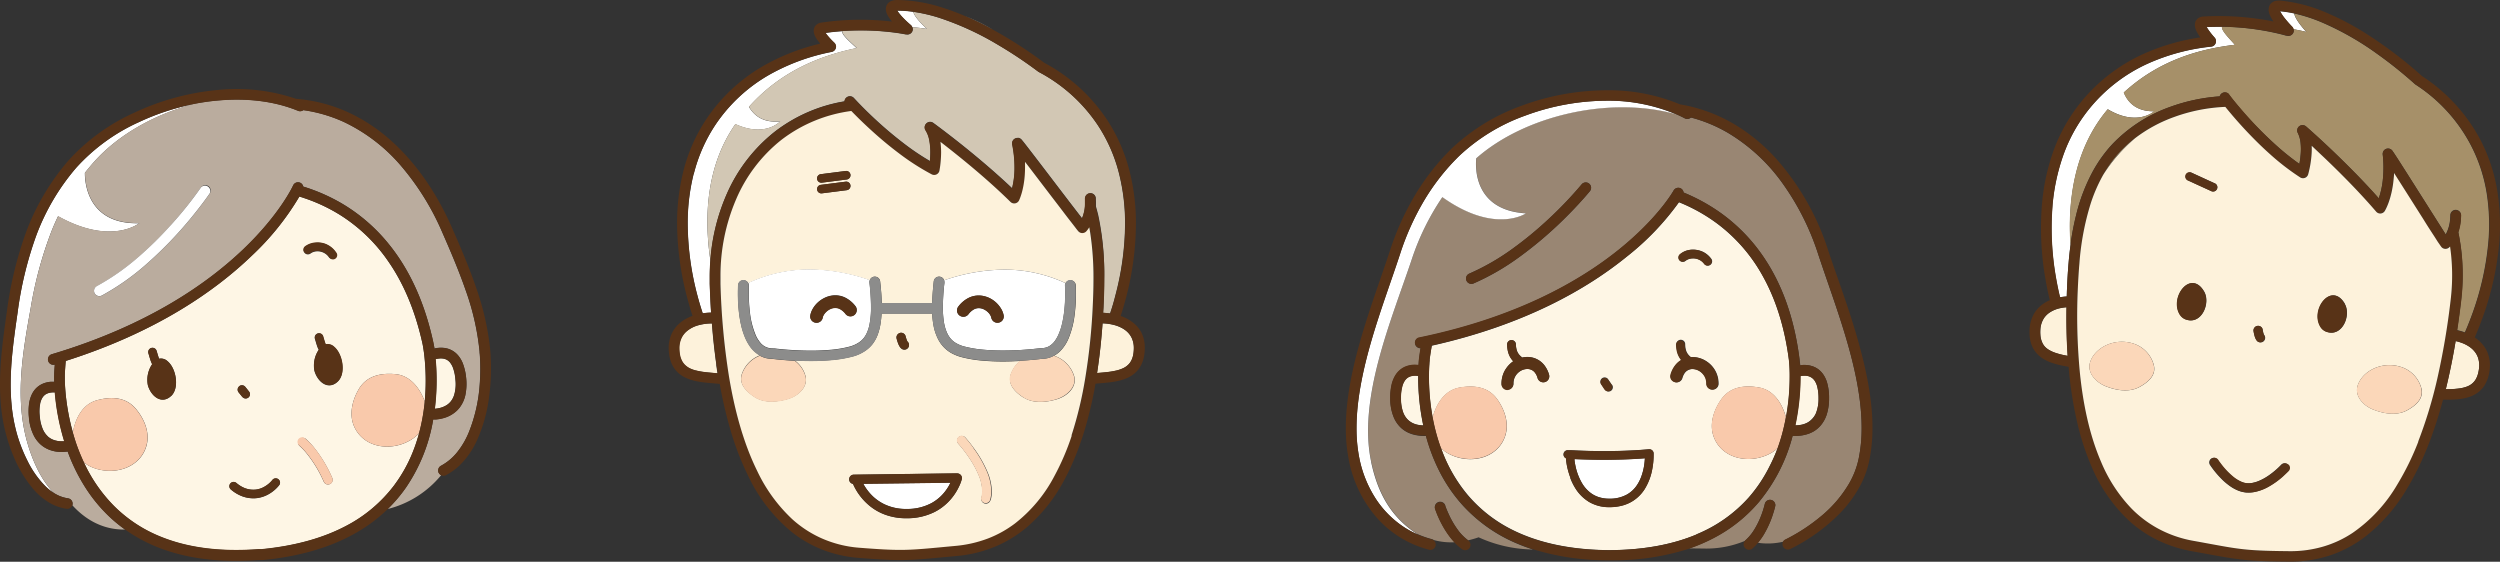 <svg xmlns="http://www.w3.org/2000/svg" viewBox="0 0 720 161.77"><rect x="0" y="0" width="720" height="161.77" fill="#333333" stroke="none"/><defs><style>.cls-1{fill:#fff}.cls-3{fill:#583317}.cls-4{fill:#fef6e5}.cls-5{fill:#f9c9ab}.cls-7{fill:#d2c7b4}.cls-8{fill:#fdf2db}.cls-9{fill:#fbd7b9}.cls-11{fill:#a69069}</style></defs><g id="レイヤー_2" data-name="レイヤー 2"><g id="レイヤー_1-2" data-name="レイヤー 1"><g id="_78684c02_06_008" data-name="78684c02_06_008"><path class="cls-1" d="M8.81 88.87A112.09 112.09 0 0115 66.16c.54-1.31 1.11-2.6 1.72-3.87 15.35 8.55 23.38 2 23.38 2-15.05.43-15.68-12-15.66-14.49q1.38-1.76 2.87-3.42c7-7.72 17.41-13.5 28.55-16.41a68.78 68.78 0 00-15.81 5.19A54.55 54.55 0 0022 48.25a64.37 64.37 0 00-11.54 19.51A105.36 105.36 0 005.07 90c-1.26 8.71-2.52 17.57-1.76 26.13a46.11 46.11 0 001.57 8.77 43.79 43.79 0 003 7.7 27.92 27.92 0 004.89 7.08 15 15 0 002.78 2.32c-4.41-4.37-7.09-11.63-8.32-17-2.72-12-.55-24.3 1.58-36.13"/><path d="M126.37 136.22a1.55 1.55 0 01.64-2.08 15.27 15.27 0 004.68-3.92 23.2 23.2 0 003.33-5.69 45.24 45.24 0 003.13-13.94 57.63 57.63 0 000-8.7l-.06-.75a73.58 73.58 0 00-3.95-17.44c-2-5.73-4.39-11.36-6.81-16.87a74.79 74.79 0 00-11.31-18.44A49.76 49.76 0 0099.23 35.2a42 42 0 00-11.87-3.5 1.51 1.51 0 01-1.51.2c-6.79-2.81-14.74-3.7-22.83-3a66.9 66.9 0 00-7.13 1c-11.14 2.92-21.56 8.7-28.55 16.42-1 1.11-1.95 2.25-2.86 3.42 0 2.53.6 14.92 15.65 14.49 0 0-8 6.58-23.38-2-.61 1.27-1.18 2.56-1.72 3.87a112.09 112.09 0 00-6.22 22.77C6.69 100.7 4.51 113 7.23 125c1.23 5.37 3.91 12.64 8.33 17a12.62 12.62 0 001.35.73 10.32 10.32 0 002.68.78 1.53 1.53 0 011.3 1.74 1.22 1.22 0 01-.06.26c3.26 3.58 8.25 7.12 15.19 7a41.77 41.77 0 01-4.52-3.71 44.85 44.85 0 01-7.28-9 52.54 52.54 0 01-4.72-9.76 4.87 4.87 0 01-.55.06 11.07 11.07 0 01-2.43 0 9.23 9.23 0 01-2.82-.79 8.17 8.17 0 01-1.86-1.18 8.8 8.8 0 01-2.05-2.61 14.1 14.1 0 01-1.46-5.43 16 16 0 01.08-3.9 8.78 8.78 0 01.94-2.93 6.19 6.19 0 012.82-2.67 7.46 7.46 0 012.45-.63h1v-2.06c0-1 .1-2 .18-2.89a1.54 1.54 0 01-.83-3c27.39-8.17 44.71-20.25 55.22-30.31s14.18-18.16 14.24-18.3a1.54 1.54 0 012.92.33 52.43 52.43 0 0111 4.8 50 50 0 0113.54 11.67c5.56 6.82 10.19 16 12.87 28.3s.14.69.31 1.85a10.94 10.94 0 011.21-.19 7.58 7.58 0 012.11.1 6.18 6.18 0 012.2.9 6.27 6.27 0 011.32 1.17 8.18 8.18 0 011.36 2.3 15.16 15.16 0 011 4.42 14.88 14.88 0 01-.28 4.84 9.21 9.21 0 01-1.63 3.48 8 8 0 01-1.59 1.55 9.19 9.19 0 01-2.34 1.25 11.46 11.46 0 01-2.88.61h-.79a49 49 0 01-7.76 19.51 42.75 42.75 0 01-5.35 6.31 29 29 0 0015.4-9.75 1.47 1.47 0 01-.63-.63M49.13 64.9A109.22 109.22 0 0057.86 54a1.54 1.54 0 112.55 1.73s-1.91 2.83-5.2 6.83a114.22 114.22 0 01-13.56 14 70 70 0 01-12.3 8.57 1.54 1.54 0 11-1.45-2.72 66.55 66.55 0 0011.71-8.16 104.58 104.58 0 009.52-9.32" fill="#baac9e"/><path class="cls-3" d="M4.15 132a34.46 34.46 0 005.78 9.24 19 19 0 004.14 3.45 13.54 13.54 0 005.08 1.84 1.53 1.53 0 001.68-1 1.1 1.1 0 00.06-.26 1.53 1.53 0 00-1.3-1.74 10 10 0 01-2.68-.79 11 11 0 01-1.35-.72 15.12 15.12 0 01-2.82-2.26 27.92 27.92 0 01-4.89-7.08 44.68 44.68 0 01-3-7.7 47.72 47.72 0 01-1.56-8.77c-.76-8.56.5-17.42 1.77-26.13a104.74 104.74 0 015.38-22.25A64.54 64.54 0 0122 48.25a54.7 54.7 0 0118.08-13.12 68.78 68.78 0 0115.81-5.19 64.48 64.48 0 017.13-1c8.09-.71 16 .19 22.83 3a1.54 1.54 0 001.51-.2 42 42 0 0111.87 3.5 49.76 49.76 0 0116.83 13.19 74.79 74.79 0 0111.31 18.44c2.42 5.51 4.85 11.14 6.81 16.87a73.58 73.58 0 013.95 17.44c0 .25 0 .5.06.75a58.88 58.88 0 010 8.7 45.54 45.54 0 01-3.19 13.9 23.2 23.2 0 01-3.33 5.69 15.27 15.27 0 01-4.68 3.92 1.55 1.55 0 00-.64 2.08 1.55 1.55 0 002.08.64 17.64 17.64 0 004-2.89 23.88 23.88 0 004.91-7.08A44.25 44.25 0 00140.9 114a61.81 61.81 0 00.36-12.29l-.06-.78a77.31 77.31 0 00-4.11-18.18c-2-5.88-4.48-11.58-6.89-17.11-3.94-9-9.58-17.83-17.06-24.67a50 50 0 00-12.61-8.51 44.65 44.65 0 00-15.27-4 53.07 53.07 0 00-22.51-2.55 72 72 0 00-24 6.51 57.63 57.63 0 00-19.04 13.81A67.72 67.72 0 007.58 66.67 107.31 107.31 0 002 89.57C.77 98.28-.55 107.37.24 116.41a49.53 49.53 0 001.68 9.34A47.28 47.28 0 004.15 132"/><path class="cls-4" d="M125.45 103.64a66.71 66.71 0 01-.25 14.09h.06a8.71 8.71 0 001.76-.33 6.38 6.38 0 001.77-.84 5.16 5.16 0 001-.93 5.64 5.64 0 001-1.91 11 11 0 00.35-4.38 12.87 12.87 0 00-.6-3.12 5.84 5.84 0 00-.92-1.78 3.35 3.35 0 00-.68-.64 2.81 2.81 0 00-1-.45 4.35 4.35 0 00-1.45-.1 6.84 6.84 0 00-1.13.2 1.36 1.36 0 010 .2M16.53 127a8.24 8.24 0 002 .09 67.41 67.41 0 01-2.69-13.81 2.11 2.11 0 000-.25 5.3 5.3 0 00-.89 0 4 4 0 00-1.21.27 2.94 2.94 0 00-1 .62 3.27 3.27 0 00-.56.72 5.1 5.1 0 00-.58 1.58 11.81 11.81 0 00-.13 3.6 12 12 0 00.87 3.76 6.14 6.14 0 001.45 2.1 5.14 5.14 0 001.14.78 5.7 5.7 0 001.67.53M113.69 139.55a41.65 41.65 0 005.24-9.44 47.55 47.55 0 001.8-5.45 8.9 8.9 0 01-1.74 1.6c-5.72 4-14.27 3-17.06-3.58-1.43-3.41-.48-7.39 1.4-10.6 2.29-3.92 6.44-4.7 10.52-4.33s6.76 3.64 8.25 7.29c.09.21.16.42.24.64a64.94 64.94 0 000-11.77 45.8 45.8 0 00-.63-4.76c-2.19-10-5.68-17.79-9.85-23.82a47.52 47.52 0 00-14-13.47 48.94 48.94 0 00-10-4.72l-1.65-.54a77 77 0 01-13.65 17c-10.4 10-27.33 22-53.63 30.35-.12 1.3-.21 2.63-.27 4v.05a1.56 1.56 0 000 .25v1c0 .87.07 2.14.2 3.7a64.38 64.38 0 002.14 11.6c0-.22.07-.45.12-.66.84-3.86 2.88-7.55 6.86-8.63s8.18-1 11.11 2.44c2.41 2.84 4 6.59 3.22 10.2-1.6 7-9.86 9.4-16.19 6.49a8.91 8.91 0 01-2-1.28 44.17 44.17 0 008.63 12.56A40.16 40.16 0 0046 154.51c7.27 3 16.54 4.59 28.4 3.7h.94c10-1 17.94-3.36 24.17-6.63a41 41 0 0014.14-11.95m-22-39.13a7.73 7.73 0 01-.39-1c-.21-.64-.38-1.27-.56-1.85a1.23 1.23 0 112.34-.75c.16.5.29 1 .43 1.4a7.67 7.67 0 00.3.89 2.77 2.77 0 012.46.75c2.43 2 3.47 7.64 1 10-2.75 2.56-5.76.06-6.67-3.06a8.05 8.05 0 011.24-6.12l-.13-.26m2.41-30a6.39 6.39 0 012.68 2.27 1.23 1.23 0 01-2 1.38 3.87 3.87 0 00-1.65-1.4 4 4 0 00-2-.34 3.29 3.29 0 00-1.7.62 1.23 1.23 0 01-1.47-2 5.72 5.72 0 013-1.09 6.5 6.5 0 013.23.54m-25.26 40.74a1.24 1.24 0 011.73.19c.36.45.73.9 1.08 1.36a1.21 1.21 0 01-.19 1.72 1.23 1.23 0 01-1.73-.18L68.72 113a1.23 1.23 0 01.19-1.73M42.6 111a8 8 0 011.24-6.12 3.15 3.15 0 01-.13-.26 7.73 7.73 0 01-.39-1c-.21-.64-.38-1.28-.56-1.85a1.23 1.23 0 012.34-.76c.16.5.29 1 .43 1.41a8.37 8.37 0 00.3.89 2.76 2.76 0 012.46.74c2.43 2 3.47 7.65 1 10-2.75 2.56-5.76.06-6.67-3m31.18 32.44a9.22 9.22 0 01-4.17-.6 10.93 10.93 0 01-3.14-1.91 1.23 1.23 0 111.61-1.86 8.63 8.63 0 002.42 1.48 6.83 6.83 0 003.08.43 6.46 6.46 0 002.67-.9 7.93 7.93 0 002.22-1.91 1.23 1.23 0 011.94 1.51 10.33 10.33 0 01-2.92 2.53 9.26 9.26 0 01-3.7 1.23m12.38-16.91a1.34 1.34 0 011.88-.17 20.76 20.76 0 012.61 2.8 38.32 38.32 0 015 8.44 1.34 1.34 0 01-.68 1.76 1.33 1.33 0 01-1.76-.68 35.9 35.9 0 00-4.63-7.77 18.45 18.45 0 00-2.31-2.5 1.34 1.34 0 01-.16-1.88"/><path class="cls-3" d="M87.69 72.64a1.22 1.22 0 001.72.25 3.38 3.38 0 011.7-.61 4 4 0 012 .34A4 4 0 0194.77 74a1.23 1.23 0 102-1.37 6.39 6.39 0 00-5.91-2.81 5.72 5.72 0 00-3 1.09 1.23 1.23 0 00-.25 1.72"/><path class="cls-5" d="M26.09 134.39c6.33 2.91 14.58.49 16.18-6.49.82-3.61-.81-7.36-3.22-10.2-2.93-3.45-7.16-3.5-11.11-2.44s-6 4.77-6.86 8.62c0 .22-.09.45-.12.67.34 1.2.72 2.44 1.16 3.7.56 1.6 1.22 3.23 2 4.86a8.76 8.76 0 002 1.28M113.85 107.75c-4.07-.37-8.24.42-10.52 4.33-1.88 3.21-2.83 7.19-1.4 10.6 2.79 6.6 11.34 7.55 17.06 3.58a8.62 8.62 0 001.74-1.6 55.24 55.24 0 001.41-7.24c.07-.58.14-1.17.19-1.74-.07-.22-.14-.43-.23-.64-1.49-3.65-4.15-6.93-8.25-7.29"/><path class="cls-3" d="M69.8 114.3a1.23 1.23 0 101.92-1.54l-1.08-1.35a1.23 1.23 0 10-1.92 1.59c.36.45.72.91 1.08 1.35"/><path class="cls-3" d="M117 140.29a49.12 49.12 0 007.77-19.46h.79a11.46 11.46 0 002.88-.61 8.89 8.89 0 002.34-1.25 8 8 0 001.59-1.55 9.23 9.23 0 001.63-3.47 17.2 17.2 0 00-.69-9.27 8.18 8.18 0 00-1.36-2.3 6.27 6.27 0 00-1.32-1.17 6.13 6.13 0 00-2.19-.9 7.62 7.62 0 00-2.11-.1 10.76 10.76 0 00-1.22.19c-.16-1.16-.3-1.82-.31-1.85-2.68-12.28-7.31-21.48-12.87-28.3A50 50 0 0098.3 58.53a52.8 52.8 0 00-11-4.8 1.49 1.49 0 00-.88-1.1 1.54 1.54 0 00-2 .77c-.06.14-3.76 8.2-14.27 18.27S42.33 93.81 14.94 102a1.54 1.54 0 00.83 3c-.08 1-.13 1.91-.18 2.89s0 .77 0 2.06h-1a7.46 7.46 0 00-2.45.63 6.31 6.31 0 00-1.76 1.23 6.88 6.88 0 00-1.06 1.44 9 9 0 00-.95 2.93 16.55 16.55 0 00-.07 3.9 14.1 14.1 0 001.46 5.43 8.67 8.67 0 002.06 2.61 8.53 8.53 0 001.85 1.19 9.43 9.43 0 002.81.78 11.17 11.17 0 002.44 0 4.63 4.63 0 00.55-.06 53.18 53.18 0 004.72 9.76 44.52 44.52 0 007.28 9 41.63 41.63 0 004.53 3.7 45.38 45.38 0 0012.6 6.26c7.07 2.27 15.6 3.3 25.86 2.54H75.79c12.22-1.2 21.58-4.47 28.68-9a44.58 44.58 0 007.11-5.59 42.92 42.92 0 005.36-6.31M99.55 151.5c-6.23 3.27-14.13 5.66-24.17 6.63h-.95c-11.86.89-21.13-.68-28.4-3.7a40.16 40.16 0 01-13.29-8.84 44.17 44.17 0 01-8.63-12.56 67.44 67.44 0 01-2-4.86c-.44-1.26-.82-2.5-1.16-3.71A65 65 0 0118.87 113c-.14-1.56-.18-2.83-.2-3.7V108v-.06c.06-1.37.15-2.7.27-4 26.3-8.35 43.23-20.3 53.63-30.35a77.12 77.12 0 0013.66-17l1.64.54a48.94 48.94 0 0110 4.72 47.39 47.39 0 0114 13.47c4.18 6 7.67 13.8 9.86 23.82a47.24 47.24 0 01.64 4.76 66 66 0 01-.06 11.76c0 .58-.12 1.17-.19 1.76a55.43 55.43 0 01-1.41 7.23 46.91 46.91 0 01-1.8 5.45 42 42 0 01-5.23 9.44 41.33 41.33 0 01-14.13 11.96m-85.82-25.84a5.8 5.8 0 01-1.46-2.1 12 12 0 01-.88-3.76 12.52 12.52 0 01.14-3.61 5.13 5.13 0 01.58-1.57 3.2 3.2 0 01.56-.71 2.82 2.82 0 011-.63 4.28 4.28 0 011.21-.27 5.3 5.3 0 01.89 0 2 2 0 010 .26 67.58 67.58 0 002.69 13.8 8.24 8.24 0 01-2-.09 6 6 0 01-1.67-.53 5.19 5.19 0 01-1.13-.78M128 103.34a2.81 2.81 0 011 .45 3.35 3.35 0 01.68.64 5.68 5.68 0 01.92 1.79 12.69 12.69 0 01.6 3.1 11.19 11.19 0 01-.35 4.39 5.64 5.64 0 01-1 1.91 5.16 5.16 0 01-1 .93 6.38 6.38 0 01-1.77.84 8.71 8.71 0 01-1.76.33h-.06a66.63 66.63 0 00.25-14.08v-.21a6.91 6.91 0 011.12-.2 4.14 4.14 0 011.46.1"/><path class="cls-3" d="M80.4 139.69a1.23 1.23 0 00-1.94-1.51 7.93 7.93 0 01-2.22 1.91 6.46 6.46 0 01-2.67.9 6.81 6.81 0 01-3.07-.43 8.54 8.54 0 01-2.42-1.48 1.23 1.23 0 10-1.61 1.86 10.93 10.93 0 003.14 1.91 9.22 9.22 0 004.17.6 9 9 0 003.7-1.23 10.33 10.33 0 002.92-2.53"/><path class="cls-1" d="M27.26 84.46a1.54 1.54 0 002.09.63 69.49 69.49 0 0012.3-8.57 114.21 114.21 0 0013.56-14c3.28-4 5.18-6.8 5.2-6.84A1.54 1.54 0 0057.86 54a108.53 108.53 0 01-8.73 10.89 103.32 103.32 0 01-9.52 9.33 66.92 66.92 0 01-11.71 8.16 1.55 1.55 0 00-.64 2.08"/><path class="cls-3" d="M90.61 106.8c.92 3.12 3.92 5.62 6.67 3.06 2.48-2.31 1.45-7.93-1-10a2.78 2.78 0 00-2.45-.75c-.11-.25-.21-.55-.32-.88s-.26-.92-.42-1.42a1.23 1.23 0 00-2.34.76c.18.57.35 1.21.56 1.85a7.73 7.73 0 00.39 1l.13.26a8.05 8.05 0 00-1.24 6.12M49.27 114.06c2.49-2.31 1.45-7.92-1-10a2.75 2.75 0 00-2.45-.74c-.11-.25-.21-.56-.32-.89s-.26-.91-.42-1.41a1.23 1.23 0 00-2.34.76c.18.57.35 1.21.56 1.85a7.73 7.73 0 00.39 1c0 .09.09.17.13.26A8 8 0 0042.6 111c.92 3.11 3.92 5.61 6.67 3"/><path class="cls-5" d="M88.63 130.92a35.14 35.14 0 014.62 7.77 1.34 1.34 0 102.45-1.08 38.22 38.22 0 00-5-8.44 19.5 19.5 0 00-2.7-2.79 1.33 1.33 0 10-1.72 2 17.69 17.69 0 012.31 2.5"/><path d="M514.18 155.42a52.81 52.81 0 0010.47-6.87 35.48 35.48 0 007.86-9.22 24.36 24.36 0 002.79-7.22 43.62 43.62 0 00.85-8.87c0-8.16-1.89-17-4.41-25.58s-5.67-17-8.14-24.54a73.65 73.65 0 00-9.91-19.85 52.11 52.11 0 00-16.06-15A42.4 42.4 0 00487 33.86a1.53 1.53 0 01-1.76.24c-.85-.44-1.71-.86-2.6-1.24-18.92-5.35-43.41.34-57.45 12.7-.25 2.42-.79 15 14.33 15.85 0 0-9 6.12-24.09-4.67a72.51 72.51 0 00-8.84 18c-5.79 17.25-15.56 40-11.65 58.28 2 9.2 5.83 16 13.43 20.86a27.82 27.82 0 004 1.38 1.66 1.66 0 01.55.27 19 19 0 006 .64c-.47-.5-.9-1-1.31-1.53a27.58 27.58 0 01-2.4-3.76 30.19 30.19 0 01-1.9-4.34 1.54 1.54 0 012.93-1v.12l.18.47c.16.42.4 1 .72 1.71a25.77 25.77 0 002.86 4.96 14 14 0 002.84 2.81 27.48 27.48 0 003-.87 38.61 38.61 0 0015.62 3.51q-2.27-.72-4.32-1.59a44.37 44.37 0 01-16.14-11.4 45 45 0 01-6.47-9.56 53.56 53.56 0 01-3.85-10.13h-.55a11.5 11.5 0 01-2.42-.25 9.15 9.15 0 01-2.74-1 8.2 8.2 0 01-1.74-1.34 8.77 8.77 0 01-1.82-2.78 14.15 14.15 0 01-1-5.53 16.52 16.52 0 01.41-3.89 9 9 0 011.2-2.83 6.44 6.44 0 011.19-1.34 5.94 5.94 0 011.86-1.07 7.27 7.27 0 012.49-.42c.34 0 .67 0 1 .06.08-1.28.16-2 .17-2 .12-1 .27-1.93.42-2.87a1.54 1.54 0 01-.56-3c28-5.75 46.3-16.27 57.65-25.38S481.92 55 482 54.86a1.53 1.53 0 012.08-.59 1.49 1.49 0 01.78 1.17 53.3 53.3 0 0110.5 5.74A50 50 0 01507.89 74c5 7.29 8.76 16.85 10.36 29.32s.08.7.15 1.87a9.32 9.32 0 011.22-.09 7.46 7.46 0 012.09.29 6.21 6.21 0 012.12 1.09 6.46 6.46 0 011.21 1.28 8.11 8.11 0 011.15 2.4 15.4 15.4 0 01.58 4.49 15.16 15.16 0 01-.7 4.81 9.26 9.26 0 01-1.92 3.31 8.26 8.26 0 01-1.72 1.41 8.85 8.85 0 01-2.45 1 11.06 11.06 0 01-2.92.37h-.79a49 49 0 01-9.45 18.71A43.13 43.13 0 01493.38 155a50.39 50.39 0 01-6.85 2.93l4.15.05a28.9 28.9 0 0011.82-2.19 1.29 1.29 0 01.2-.21 13.64 13.64 0 002.49-3 23.43 23.43 0 001.76-3.45 27.43 27.43 0 001.33-4.09 1.54 1.54 0 013 .66 26.9 26.9 0 01-.8 2.75 28.73 28.73 0 01-2.65 5.71 20.1 20.1 0 01-1.57 2.16 19.5 19.5 0 007.26-.3 1.48 1.48 0 01.65-.61m-68.34-92.17a111.46 111.46 0 009.65-10.09 1.54 1.54 0 112.39 1.94s-2.16 2.66-5.78 6.35a113.75 113.75 0 01-14.72 12.73 69.78 69.78 0 01-13 7.47 1.54 1.54 0 01-1.21-2.84 66.38 66.38 0 0012.37-7.1 105 105 0 0010.3-8.46" fill="#998673"/><path class="cls-1" d="M394.91 133.06c-3.91-18.29 5.87-41 11.65-58.28a72.51 72.51 0 018.84-18c15.14 10.79 24.09 4.67 24.09 4.67-15.12-.89-14.58-13.43-14.33-15.85 14-12.36 38.52-18 57.45-12.7a50.14 50.14 0 00-19.92-3.9 68 68 0 00-23.37 4.26 54.6 54.6 0 00-19.09 11.65A63.41 63.41 0 00410 58a76.16 76.16 0 00-6.8 15.13c-2.46 7.5-5.6 15.92-8.12 24.54s-4.42 17.42-4.42 25.58a43.62 43.62 0 00.85 8.87 33.5 33.5 0 004.44 11.1 28 28 0 008.45 8.62 26.61 26.61 0 003.92 2.09c-7.6-4.86-11.46-11.66-13.43-20.86"/><path class="cls-3" d="M526.53 72.16a73.46 73.46 0 00-15.25-26.74 52.21 52.21 0 00-12.1-9.82A45.47 45.47 0 00484 30.08h-.11A53.17 53.17 0 00462.68 26a71.09 71.09 0 00-24.43 4.44 57.65 57.65 0 00-20.18 12.34 66.64 66.64 0 00-10.7 13.68 79 79 0 00-7.07 15.74c-2.43 7.41-5.59 15.88-8.16 24.64s-4.54 17.81-4.54 26.44a46.56 46.56 0 00.92 9.49 35.57 35.57 0 007.46 15.7 30.05 30.05 0 0015.59 9.85 1.54 1.54 0 001.32-2.71 1.61 1.61 0 00-.54-.27 29.09 29.09 0 01-4-1.38 26.61 26.61 0 01-3.92-2.09 28.26 28.26 0 01-8.46-8.62 33.78 33.78 0 01-4.43-11.1 43.62 43.62 0 01-.85-8.87c0-8.16 1.89-17 4.41-25.58s5.67-17 8.14-24.54A76.39 76.39 0 01410 58a63.14 63.14 0 0110.21-13.05A54.5 54.5 0 01439.3 33.3a68 68 0 0123.38-4.3 50.12 50.12 0 0119.93 3.82c.89.38 1.75.79 2.6 1.24a1.53 1.53 0 001.76-.24 42.75 42.75 0 0110.66 4.4 52.4 52.4 0 0116.07 15 74.2 74.2 0 019.9 19.85c2.47 7.49 5.61 15.93 8.14 24.54s4.42 17.42 4.41 25.58a43.62 43.62 0 01-.85 8.87 24.64 24.64 0 01-2.79 7.22 35.64 35.64 0 01-7.86 9.22 52.81 52.81 0 01-10.47 6.87 1.6 1.6 0 00-.65.61 1.58 1.58 0 000 1.45 1.56 1.56 0 002.07.69 52.81 52.81 0 0014.32-10.32 35.68 35.68 0 005.3-7 27.22 27.22 0 003.13-8.13 46.56 46.56 0 00.92-9.49c0-8.63-2-17.68-4.54-26.44s-5.73-17.17-8.2-24.58"/><path class="cls-4" d="M518.49 108.49a67.56 67.56 0 01-1.48 14 9.07 9.07 0 001.8-.18 6.34 6.34 0 001.83-.68 5.33 5.33 0 001.08-.84A5.69 5.69 0 00523 119a11.32 11.32 0 00.74-4.34 13.32 13.32 0 00-.34-3.15 5.66 5.66 0 00-.76-1.86 3.63 3.63 0 00-.62-.7 3.15 3.15 0 00-.92-.53 4.22 4.22 0 00-1.44-.23 7 7 0 00-1.13.11zM406.34 121.56a6 6 0 001.61.68 8.11 8.11 0 001.94.26 67 67 0 01-1.47-14v-.26a6.54 6.54 0 00-.89-.07 4.22 4.22 0 00-1.24.17 3.15 3.15 0 00-1.05.53 4 4 0 00-.62.66 5.53 5.53 0 00-.72 1.52 12.09 12.09 0 00-.44 3.59 11.89 11.89 0 00.54 3.82 6.06 6.06 0 001.26 2.21 5.21 5.21 0 001.08.88M488.51 153.9a40.92 40.92 0 0015.13-10.66 41.69 41.69 0 006-9A47.26 47.26 0 00512 129a8.68 8.68 0 01-1.88 1.44c-6.05 3.46-14.49 1.77-16.69-5-1.12-3.52.17-7.4 2.32-10.44 2.62-3.69 6.83-4.11 10.86-3.39s6.41 4.22 7.59 8c.06.21.12.43.17.64a64.52 64.52 0 001.08-11.71 44 44 0 00-.22-4.8c-1.31-10.17-4.11-18.21-7.74-24.59a47.52 47.52 0 00-12.81-14.64 49.32 49.32 0 00-9.53-5.57c-.54-.24-1.07-.46-1.6-.68A76.93 76.93 0 01468.42 74c-11.23 9.11-29.14 19.54-56.07 25.57a70.3 70.3 0 00-.62 4 .15.15 0 010 .06v.25c0 .11-.05.56-.08 1-.06.86-.12 2.14-.12 3.7a64.92 64.92 0 001.07 11.71c.05-.22.11-.44.18-.65 1.17-3.77 3.52-7.27 7.58-8s8.24-.3 10.86 3.39c2.15 3 3.45 6.92 2.31 10.44-2.19 6.82-10.63 8.51-16.68 5A8.38 8.38 0 01415 129a44 44 0 007.5 13.27 40.32 40.32 0 0012.46 10c7 3.63 16.08 6 28 6.16h1c10.09-.09 18.18-1.79 24.66-4.51m.79-79.11a4 4 0 00-1.75-.4 3.92 3.92 0 00-1.2.19 3.24 3.24 0 00-1 .53 1.23 1.23 0 01-1.73-.18 1.24 1.24 0 01.18-1.74 5.78 5.78 0 011.76-1 6.26 6.26 0 012-.31 6.73 6.73 0 012.82.63 6.43 6.43 0 012.37 2 1.23 1.23 0 11-2 1.47 3.74 3.74 0 00-1.46-1.21m-8.2 33.14a7.63 7.63 0 011.66-3.1 6.21 6.21 0 011.39-1.14 5.67 5.67 0 01-.52-.76 6.43 6.43 0 01-.77-2.12 9.7 9.7 0 01-.15-1.55 1.27 1.27 0 112.53-.06 6.2 6.2 0 00.23 1.63 3.59 3.59 0 00.59 1.19 4.4 4.4 0 00.71.73l.11.09h.48a7.34 7.34 0 014 1.2 7.54 7.54 0 013.5 6.38v.24a1.73 1.73 0 01-3.45-.1v-.14a4.19 4.19 0 00-.2-1.31 3.82 3.82 0 00-.56-1.08 4.21 4.21 0 00-1.84-1.45 3.64 3.64 0 00-1.42-.29 2.72 2.72 0 00-1.31.31 2.79 2.79 0 00-1.07 1 4.56 4.56 0 00-.56 1.27 1.72 1.72 0 01-3.32-.93m-16.93 2.91a1.23 1.23 0 01-2.05 1.37l-1-1.44a1.23 1.23 0 112-1.37l1 1.44m-31.8-.43a7.82 7.82 0 01.38-2.39 7.21 7.21 0 011-2 7.86 7.86 0 012-2 6.08 6.08 0 01-.85-1.13 6.43 6.43 0 01-.77-2.12 11 11 0 01-.16-1.55 1.27 1.27 0 012.54-.06 6.2 6.2 0 00.23 1.63 3.59 3.59 0 00.59 1.19 4.4 4.4 0 00.71.73 1.09 1.09 0 01.23.25 6.92 6.92 0 011.51-.17 6.18 6.18 0 012.91.7 6.26 6.26 0 012.37 2.19 8.07 8.07 0 011 2.21 1.72 1.72 0 01-3.32.93 4.26 4.26 0 00-.89-1.7 2.75 2.75 0 00-2-.88 4 4 0 00-2.12.65 4.22 4.22 0 00-1.55 1.79 4.11 4.11 0 00-.36 1.69.71.71 0 000 .14 1.73 1.73 0 01-3.45.1v-.24m19.85 27.25a22.6 22.6 0 01-1-3.41 18.86 18.86 0 01-.3-2.18V132a1.23 1.23 0 01.6-2.35h.78l2.18.1c1.85.08 4.47.16 7.49.16 3.86 0 8.4-.13 12.85-.54a1.25 1.25 0 011.34 1.16v.55a21.63 21.63 0 01-.4 4.06 16.4 16.4 0 01-2.22 5.77 11.08 11.08 0 01-3.34 3.34 10.78 10.78 0 01-2.77 1.25 14 14 0 01-4 .55 11.4 11.4 0 01-6.13-1.66 11.84 11.84 0 01-3.75-3.85 16.57 16.57 0 01-1.42-2.91"/><path class="cls-3" d="M492.49 76.26a1.23 1.23 0 00.25-1.72 6.41 6.41 0 00-2.38-2 6.51 6.51 0 00-2.81-.64 6.32 6.32 0 00-2 .32 5.6 5.6 0 00-1.76 1 1.23 1.23 0 001.55 1.91 3.09 3.09 0 011-.53 4 4 0 011.21-.19 4 4 0 011.75.4 3.81 3.81 0 011.46 1.19 1.25 1.25 0 001.73.26"/><path class="cls-5" d="M433.51 125.4c1.13-3.51-.17-7.4-2.31-10.44-2.63-3.69-6.84-4.11-10.87-3.39s-6.41 4.22-7.59 8c-.06.21-.12.43-.17.65.23 1.23.5 2.5.84 3.79a48.48 48.48 0 001.54 5 8.38 8.38 0 001.87 1.44c6.05 3.46 14.49 1.77 16.69-5M506.57 111.57c-4-.72-8.24-.3-10.86 3.39-2.15 3-3.44 6.93-2.31 10.44 2.2 6.82 10.64 8.51 16.68 5.06A8.48 8.48 0 00512 129a57.3 57.3 0 002-7.08c.12-.58.23-1.16.34-1.73-.05-.21-.11-.43-.17-.64-1.18-3.77-3.53-7.27-7.59-8"/><path class="cls-3" d="M461.5 109.06a1.23 1.23 0 00-.34 1.71c.32.48.64 1 .95 1.44a1.24 1.24 0 002.06-1.37l-1-1.44a1.23 1.23 0 00-1.71-.34"/><path class="cls-3" d="M506.82 144.26a48.93 48.93 0 009.45-18.71h.79a11.91 11.91 0 002.92-.36 9.16 9.16 0 002.45-1 8.32 8.32 0 001.72-1.42 9.26 9.26 0 001.92-3.31 15.16 15.16 0 00.7-4.81 15.4 15.4 0 00-.58-4.49 8.11 8.11 0 00-1.15-2.4 6.5 6.5 0 00-1.21-1.29 6 6 0 00-2.12-1.08 7.46 7.46 0 00-2.09-.29 7.86 7.86 0 00-1.22.09c-.07-1.17-.15-1.84-.15-1.87-1.59-12.47-5.4-22-10.34-29.32a50.2 50.2 0 00-12.53-12.81 53.52 53.52 0 00-10.49-5.74 1.59 1.59 0 00-.78-1.17 1.54 1.54 0 00-2.1.59c-.08.14-4.46 7.85-15.81 17s-29.66 19.58-57.66 25.33a1.54 1.54 0 00.56 3c-.15.94-.3 1.9-.42 2.87s-.09.77-.17 2c-.31 0-.64-.06-1-.06a7.24 7.24 0 00-2.49.42 5.89 5.89 0 00-1.86 1.08 6.41 6.41 0 00-1.19 1.33 9 9 0 00-1.2 2.83 16.58 16.58 0 00-.41 3.89 14.11 14.11 0 001 5.53 8.88 8.88 0 001.82 2.78 8 8 0 001.75 1.34 9 9 0 002.73 1 11.56 11.56 0 002.42.25h.56a52.73 52.73 0 003.85 10.13 44.83 44.83 0 006.46 9.56 44.37 44.37 0 0016.2 11.43q2.06.87 4.32 1.59a72.24 72.24 0 0021.22 3.2H464a71 71 0 0022.53-3.37 50.39 50.39 0 006.85-2.93 43.13 43.13 0 0013.44-10.76m-43 14.15h-1c-11.89-.14-21-2.52-28-6.16a40.32 40.32 0 01-12.46-10A44.23 44.23 0 01415 129a52 52 0 01-1.55-5c-.33-1.29-.6-2.56-.83-3.79a64.92 64.92 0 01-1.07-11.71c0-1.56.06-2.84.12-3.7 0-.43.06-.77.08-1s0-.19 0-.25a.15.15 0 000-.06c.18-1.36.39-2.68.62-4 26.93-6 44.83-16.46 56.08-25.57a77.08 77.08 0 0015.08-15.76c.53.22 1.06.44 1.6.68a49 49 0 019.53 5.57 47.52 47.52 0 0112.79 14.69c3.63 6.38 6.43 14.42 7.74 24.59a44 44 0 01.22 4.8 64.52 64.52 0 01-1.08 11.71c-.1.57-.22 1.15-.35 1.73a51.2 51.2 0 01-4.29 12.36 42.43 42.43 0 01-6 9 41 41 0 01-15.14 10.66c-6.48 2.72-14.57 4.42-24.66 4.51M403.5 114.7a12.66 12.66 0 01.44-3.58 5.2 5.2 0 01.72-1.53 3 3 0 011.68-1.2 4.46 4.46 0 011.23-.16 6.54 6.54 0 01.89.07v.25a67.66 67.66 0 001.47 14 8 8 0 01-1.94-.26 6 6 0 01-1.61-.68 4.86 4.86 0 01-1.07-.88 5.85 5.85 0 01-1.27-2.21 11.89 11.89 0 01-.54-3.82m117.6-6.24a2.94 2.94 0 01.92.53 3.63 3.63 0 01.62.7 5.87 5.87 0 01.77 1.86 13.87 13.87 0 01.33 3.15 11.22 11.22 0 01-.74 4.3 5.74 5.74 0 01-1.19 1.82 5.33 5.33 0 01-1.08.84 6.34 6.34 0 01-1.83.68 9.07 9.07 0 01-1.8.18 67.56 67.56 0 001.48-14v-.2a7 7 0 011.13-.11 4.22 4.22 0 011.44.23M420 152.8a25.77 25.77 0 01-2.86-4.84c-.32-.7-.56-1.29-.72-1.71-.09-.2-.14-.37-.18-.48v-.11a1.54 1.54 0 00-2.93 1 30.19 30.19 0 001.9 4.34 26.76 26.76 0 002.41 3.76c.4.52.83 1 1.3 1.53a14.92 14.92 0 002.19 1.91 1.54 1.54 0 001.81-2.49 13.73 13.73 0 01-2.92-2.91M510.49 148.46a26.1 26.1 0 00.8-2.75 1.54 1.54 0 00-3-.66 27 27 0 01-1.33 4.09 23.43 23.43 0 01-1.76 3.45 13.64 13.64 0 01-2.49 3 1 1 0 00-.2.21 1.51 1.51 0 00.05 2 1.54 1.54 0 002.17.16 15.6 15.6 0 001.55-1.6 20.1 20.1 0 001.57-2.16 28.73 28.73 0 002.65-5.71M422.35 80.83a1.55 1.55 0 002 .81 70.11 70.11 0 0013-7.47 113.75 113.75 0 0014.72-12.73c3.62-3.7 5.76-6.32 5.78-6.35a1.54 1.54 0 10-2.39-1.94 113.22 113.22 0 01-9.65 10.09 106 106 0 01-10.29 8.46 67.4 67.4 0 01-12.38 7.11 1.53 1.53 0 00-.81 2"/><path class="cls-3" d="M434.16 112.32a1.73 1.73 0 001.67-1.78.57.57 0 010-.13 4 4 0 01.36-1.69 4.22 4.22 0 011.55-1.79 3.92 3.92 0 012.12-.65 2.65 2.65 0 01.9.14 2.59 2.59 0 011.15.74 4.14 4.14 0 01.89 1.7 1.72 1.72 0 003.32-.93 8.07 8.07 0 00-1-2.21 6.26 6.26 0 00-2.37-2.19 6.18 6.18 0 00-2.91-.7 7 7 0 00-1.51.17 1.09 1.09 0 00-.23-.25 4.82 4.82 0 01-.71-.73 3.68 3.68 0 01-.59-1.19 6.2 6.2 0 01-.23-1.63 1.28 1.28 0 00-1.3-1.24 1.26 1.26 0 00-1.23 1.31 9.68 9.68 0 00.15 1.54 6.64 6.64 0 00.76 2.12 7.11 7.11 0 00.85 1.13 8 8 0 00-2 2 7.26 7.26 0 00-1 2 7.71 7.71 0 00-.38 2.38v.24a1.73 1.73 0 001.79 1.67M482.29 110.05a1.72 1.72 0 002.13-1.19 4.88 4.88 0 01.55-1.27 2.77 2.77 0 012.39-1.31 3.93 3.93 0 011.43.29 4.24 4.24 0 011.83 1.45 3.88 3.88 0 01.56 1.09 4.08 4.08 0 01.2 1.3v.13a1.73 1.73 0 003.45.11v-.24a7.54 7.54 0 00-3.5-6.38 7.34 7.34 0 00-4-1.2h-.48l-.11-.09a4.4 4.4 0 01-.71-.73 3.81 3.81 0 01-.6-1.19 6.64 6.64 0 01-.22-1.64 1.27 1.27 0 00-2.53.08 9.68 9.68 0 00.15 1.54 6.43 6.43 0 00.77 2.12 5.47 5.47 0 00.53.76 6 6 0 00-1.4 1.14 7.79 7.79 0 00-1.66 3.09 1.72 1.72 0 001.19 2.13"/><path class="cls-1" d="M453.45 132.2v.38c.05.41.15 1 .3 1.73a16.49 16.49 0 001.9 4.89 9.64 9.64 0 002.59 2.85 7.84 7.84 0 002.1 1.07 9.63 9.63 0 003.14.49 10.12 10.12 0 005-1.16 8.43 8.43 0 003-2.8 11.61 11.61 0 001.19-2.36 16.73 16.73 0 00.83-3.19 20 20 0 00.22-2.13c-4.1.32-8.18.43-11.71.43s-6.68-.11-8.57-.2"/><path class="cls-3" d="M457.39 144.41a11.31 11.31 0 006.13 1.67 14.33 14.33 0 004-.54 11.14 11.14 0 002.77-1.26 11 11 0 003.34-3.34 16.4 16.4 0 002.22-5.77 21.63 21.63 0 00.4-4.06v-.54a1.22 1.22 0 00-.43-.87 1.27 1.27 0 00-.91-.3c-4.45.41-9 .54-12.85.54-3 0-5.64-.08-7.5-.15l-2.17-.11h-.77A1.23 1.23 0 00451 132v.09a22 22 0 00.3 2.18 21.48 21.48 0 001 3.41 16.91 16.91 0 001.42 2.91 11.81 11.81 0 003.75 3.84M473.73 132a20.29 20.29 0 01-.22 2.13 16.73 16.73 0 01-.83 3.19 11.87 11.87 0 01-1.19 2.36 8.43 8.43 0 01-3 2.8 10.15 10.15 0 01-5 1.16 9.91 9.91 0 01-3.14-.48 8.16 8.16 0 01-2.1-1.08 9.64 9.64 0 01-2.59-2.85 16.22 16.22 0 01-1.89-4.9c-.16-.7-.25-1.3-.31-1.73v-.37c1.88.09 4.93.2 8.56.2s7.61-.11 11.71-.43"/><path class="cls-1" d="M202.39 90.25a19.26 19.26 0 012.42-.2c-.19-2.91-.31-5.69-.39-8.27v-2c0-1.59.06-3.18.18-4.75-1.77-11.78-1.46-26.85 7.19-39.27 8.64 3.94 12.91-.8 12.91-.8-4.84.49-7.5-1.63-9-4.18 9.52-10.64 21.14-14.85 31-16.92-1.39-1.37-4.4-3.81-4.14-4.86-1.56.1-3.17.27-4.83.5a7.81 7.81 0 00.52.7 22.06 22.06 0 002 2.14 1.57 1.57 0 01.43 1.55 1.55 1.55 0 01-1.18 1.08 59.76 59.76 0 00-17.76 6.47A46.27 46.27 0 00206 36a45.61 45.61 0 00-6.22 14.12 58.42 58.42 0 00-1.71 14.39 82.4 82.4 0 002.81 20.64c.53 2 1.06 3.71 1.52 5.09M263 3.42a32.38 32.38 0 00-4.57-.34l.21.33a15.6 15.6 0 001.43 1.71c1.1 1.14 2.23 2.1 2.25 2.11a1.55 1.55 0 01.43.6c2.66.23 4.21.5 4.21.5s-3.41-3-3.94-4.91"/><path class="cls-7" d="M285.58 8.34a56.45 56.45 0 00-7.74-3.74c2 .83 3.86 1.73 5.7 2.67.69.35 1.37.71 2 1.07M246.71 13.81c-9.87 2.08-21.49 6.28-31 16.92 1.46 2.55 4.12 4.67 9 4.19 0 0-4.27 4.73-12.91.79-8.65 12.42-9 27.49-7.19 39.27a57.62 57.62 0 014.58-18.81 46.68 46.68 0 0114-18.3 44.9 44.9 0 0120.05-8.71 1.51 1.51 0 01.51-1.07 1.55 1.55 0 012.18.11l.05.05.22.24.85.9c.74.78 1.82 1.89 3.17 3.19a113.41 113.41 0 0010.68 9.16 69.1 69.1 0 006.94 4.62c.07-.75.12-1.63.12-2.57a18 18 0 00-.3-3.43 7.88 7.88 0 00-1.07-2.85 1.56 1.56 0 01.23-2 1.54 1.54 0 012-.12s3.39 2.46 8.14 6.24c4.24 3.39 9.56 7.84 14.54 12.56a24.17 24.17 0 00.71-6.06 34.26 34.26 0 00-.67-6.6v-.29a2.08 2.08 0 010-.3 1.26 1.26 0 01.15-.42 1.31 1.31 0 01.22-.32 1.7 1.7 0 01.48-.35 1.56 1.56 0 01.66-.15 1.18 1.18 0 01.37 0 .87.87 0 01.23.08 1.16 1.16 0 01.23.12.93.93 0 01.18.13l.14.13.14.16.32.39c.26.32.62.78 1.06 1.35.88 1.14 2.1 2.72 3.49 4.54 2.78 3.63 6.22 8.16 9 11.79 1.36 1.77 2.56 3.33 3.44 4.46a11.11 11.11 0 00.87-4.53v-1.09a1.54 1.54 0 013.07-.23c0 .46.05.9.05 1.32v1.15c.25.86.48 1.74.69 2.62a80 80 0 011.67 18.3c0 2.61-.08 5.19-.2 7.7 0 .64-.07 1.31-.11 2a19.44 19.44 0 012 .19c.44-1.35 1-3 1.47-5a82.16 82.16 0 002.85-20.77 58.56 58.56 0 00-1.71-14.4A45.33 45.33 0 00316.14 36a46.44 46.44 0 00-16.94-15.25l-.19-.12a123.65 123.65 0 00-11.57-7.71 84.37 84.37 0 00-17-7.8 46.42 46.42 0 00-7.4-1.7c.53 1.9 3.94 4.92 3.94 4.92s-1.55-.28-4.21-.51A1.54 1.54 0 01261 9.92h-.17l-.69-.13c-.6-.11-1.5-.25-2.64-.4a76.26 76.26 0 00-9.5-.63c-1.69 0-3.5.05-5.4.18-.26 1.06 2.75 3.5 4.14 4.87"/><path class="cls-3" d="M258.46 0h.01-.01z"/><path class="cls-8" d="M206.3 105c-.57-4.06-1-8-1.28-11.84a14.69 14.69 0 00-4.06.57 8.66 8.66 0 00-3.24 1.68 6 6 0 00-1.39 1.7 6.71 6.71 0 00-.74 3.21 10.82 10.82 0 00.13 1.64 6.21 6.21 0 00.7 2.11 4.47 4.47 0 001.16 1.35 5.47 5.47 0 001 .65 8.36 8.36 0 001.75.63 19 19 0 002.81.5c1.13.13 2.31.22 3.49.33-.13-.85-.26-1.69-.38-2.53M324.56 95.5a7.58 7.58 0 00-1.43-1 10.15 10.15 0 00-2.39-.92 15 15 0 00-3.21-.44c-.32 4.44-.81 9.3-1.58 14.31.82-.06 1.63-.13 2.43-.22a23.43 23.43 0 003.28-.53 9.49 9.49 0 001.8-.64 5.17 5.17 0 001.75-1.3 4.84 4.84 0 00.69-1.09 6.54 6.54 0 00.51-1.74 10.82 10.82 0 00.13-1.64 6.87 6.87 0 00-.54-2.79 5.88 5.88 0 00-1.45-2"/><path class="cls-3" d="M326.42 93a11.76 11.76 0 00-3.67-2c.44-1.35.95-3 1.45-4.9a85.29 85.29 0 002.95-21.55 61.26 61.26 0 00-1.81-15.15 48.39 48.39 0 00-6.64-15.1 49.58 49.58 0 00-17.93-16.2 125 125 0 00-15.19-9.76c-.67-.36-1.35-.72-2-1.07-1.84-.94-3.74-1.84-5.7-2.67a67.72 67.72 0 00-6.51-2.42A44 44 0 00258.46 0a5.34 5.34 0 00-1.15.11 3 3 0 00-.8.27 2.27 2.27 0 00-.56.37 2.23 2.23 0 00-.63.86 2.45 2.45 0 00-.19 1 3.12 3.12 0 00.1.77 5 5 0 00.49 1.18 10.44 10.44 0 001.19 1.65 80.55 80.55 0 00-8.91-.53 78 78 0 00-11.38.82 2.93 2.93 0 00-.81.21 2.55 2.55 0 00-.57.33 2.11 2.11 0 00-.68.85 2.36 2.36 0 00-.21 1 3 3 0 00.18 1 3.73 3.73 0 00.31.71 7.88 7.88 0 00.72 1.12c.22.29.44.57.68.84a61.37 61.37 0 00-16 6.2 49.32 49.32 0 00-16.81 15.54 48.39 48.39 0 00-6.64 15.07A61.74 61.74 0 00195 64.52a85.29 85.29 0 003 21.55c.51 1.9 1 3.55 1.45 4.9a12.87 12.87 0 00-1.86.83 10.56 10.56 0 00-2 1.42 8.87 8.87 0 00-2.2 3 9.9 9.9 0 00-.81 4 14.22 14.22 0 00.18 2.12 9.45 9.45 0 00.76 2.56 7.8 7.8 0 001.14 1.79 8.39 8.39 0 002.76 2.08 12.61 12.61 0 002.37.84 25.08 25.08 0 003.72.61c1.24.13 2.46.22 3.59.33h.18a125 125 0 003.1 13.3 81.58 81.58 0 005.16 13.34 46.84 46.84 0 0012.45 16 34.2 34.2 0 008.77 5.08 36.48 36.48 0 0010.65 2.41c5.36.43 8.79.62 11.87.62 2.29 0 4.37-.11 6.85-.31s5.38-.49 9.36-.86a37.17 37.17 0 0011.92-3.05 35.54 35.54 0 008.43-5.33 46.56 46.56 0 0010.73-13.62c4.21-7.82 6.87-16.83 8.57-25.63.12-.67.25-1.33.36-2 1.23-.12 2.55-.2 3.88-.36a23.77 23.77 0 003.23-.58 13 13 0 002.33-.84 9.51 9.51 0 001.6-1 7.83 7.83 0 001.93-2.25 9.44 9.44 0 001.06-3.15 13 13 0 00.17-2.12 9.68 9.68 0 00-1.11-4.67 8.92 8.92 0 00-2.17-2.53m0 8.89a6.54 6.54 0 01-.51 1.74 4.84 4.84 0 01-.69 1.09 5.33 5.33 0 01-1.75 1.31 10.24 10.24 0 01-1.8.63 23.43 23.43 0 01-3.28.53c-.8.09-1.62.15-2.43.22.77-5 1.26-9.87 1.58-14.31a14.37 14.37 0 013.21.44 10 10 0 012.39.92 7.58 7.58 0 011.43 1 5.85 5.85 0 011.44 2 6.87 6.87 0 01.54 2.79 10.82 10.82 0 01-.13 1.64m-34.15 48.76a31.87 31.87 0 01-7.74 4.31 34.81 34.81 0 01-9.39 2.15c-4 .37-6.89.66-9.32.85s-4.42.3-6.61.3c-2.94 0-6.29-.19-11.63-.61a33 33 0 01-11.36-2.89 32.08 32.08 0 01-8-5.26 45.54 45.54 0 01-10.2-14c-4-8.18-6.57-17.83-8.14-27.34a204.45 204.45 0 01-2.42-26.54v-2A55.59 55.59 0 01212 57.41a43.65 43.65 0 0113.1-17.11 42.06 42.06 0 0120.12-8.3c1.32 1.36 3.38 3.42 5.95 5.75 2.28 2.07 5 4.34 7.87 6.52a68.49 68.49 0 009.3 5.94 1.5 1.5 0 001.37 0 1.55 1.55 0 00.85-1.08s.12-.63.24-1.58a30.61 30.61 0 00.23-3.72 21.75 21.75 0 00-.18-3c1.24 1 2.72 2.11 4.36 3.43C279.87 48 285.8 53 291.06 58.13a1.54 1.54 0 001.32.42 1.55 1.55 0 001.13-.82c.08-.17 1.74-3.53 1.74-9.54v-1.6l1.3 1.69c2.56 3.35 5.74 7.53 8.45 11.06 1.35 1.77 2.58 3.38 3.56 4.64l1.26 1.62.79 1a1.55 1.55 0 001.11.55 1.5 1.5 0 001.15-.45 6.81 6.81 0 00.92-1.22c.1.57.2 1.14.29 1.71a85.72 85.72 0 01.92 13.2c0 2.54-.08 5.07-.2 7.55a177.51 177.51 0 01-2.13 20.73 111.74 111.74 0 01-4 16.74 70.91 70.91 0 01-5 11.64 41.89 41.89 0 01-11.35 13.64m-91.88-44a9 9 0 01-1.75-.63 5.47 5.47 0 01-1-.65 4.47 4.47 0 01-1.16-1.35 6 6 0 01-.7-2.11 10.9 10.9 0 01-.14-1.64 6.79 6.79 0 01.75-3.21 5.93 5.93 0 011.38-1.7 9.1 9.1 0 013.18-1.71 15.08 15.08 0 014.06-.56c.3 3.79.71 7.78 1.28 11.84.12.84.24 1.69.38 2.53-1.18-.11-2.36-.19-3.49-.33a20.45 20.45 0 01-2.81-.5m-.61-56.55A45.56 45.56 0 01206 36a46.27 46.27 0 0115.79-14.62 59.76 59.76 0 0117.76-6.47 1.53 1.53 0 00.75-2.63 23.34 23.34 0 01-2-2.14c-.2-.25-.38-.49-.52-.7 1.66-.23 3.27-.39 4.83-.51 1.9-.13 3.71-.18 5.4-.18a76.26 76.26 0 019.48.58c1.14.15 2 .29 2.64.4l.69.13h.17a1.56 1.56 0 001.72-.82 1.53 1.53 0 000-1.27 1.55 1.55 0 00-.43-.6 29.47 29.47 0 01-2.25-2.11 15.6 15.6 0 01-1.43-1.71l-.22-.33a32.63 32.63 0 014.58.34 47.94 47.94 0 017.39 1.7 84.37 84.37 0 0117 7.8A123.65 123.65 0 01299 20.63a1 1 0 00.2.12A46.57 46.57 0 01316.14 36a45.56 45.56 0 016.22 14.11 58.56 58.56 0 011.71 14.4 82.66 82.66 0 01-2.84 20.77c-.52 1.93-1 3.61-1.49 5a19 19 0 00-2-.19c0-.67.08-1.33.1-2 .13-2.51.21-5.09.21-7.7a80.58 80.58 0 00-1.83-18.21c-.21-.88-.44-1.76-.69-2.63v-1.14-1.32a1.54 1.54 0 00-3.08.23v1.09a11.11 11.11 0 01-.87 4.53c-.88-1.13-2.08-2.69-3.43-4.46l-9-11.79c-1.39-1.82-2.61-3.4-3.49-4.54-.45-.57-.8-1-1.06-1.35l-.32-.39-.14-.16a1.53 1.53 0 01-.13-.13l-.19-.13a1.16 1.16 0 00-.23-.12.87.87 0 00-.23-.08 1.25 1.25 0 00-.38 0 1.63 1.63 0 00-.66.15 1.44 1.44 0 00-.46.35 1.12 1.12 0 00-.23.32 1.26 1.26 0 00-.15.42 1.24 1.24 0 000 .3 1.6 1.6 0 000 .29 33.57 33.57 0 01.68 6.6 24.17 24.17 0 01-.71 6.06c-5-4.72-10.3-9.17-14.54-12.56-4.74-3.78-8.13-6.24-8.14-6.25a1.56 1.56 0 00-2 .13 1.54 1.54 0 00-.22 2 8.06 8.06 0 011.06 2.85 18 18 0 01.31 3.43c0 .94-.06 1.82-.13 2.57a69.1 69.1 0 01-6.94-4.62 112.15 112.15 0 01-10.68-9.16c-1.35-1.3-2.42-2.41-3.17-3.18l-.85-.91-.22-.24-.05-.05a1.55 1.55 0 00-2.18-.11 1.51 1.51 0 00-.51 1.07 44.86 44.86 0 00-20.05 8.71 46.58 46.58 0 00-14 18.3A57.87 57.87 0 00204.56 75c-.12 1.58-.18 3.16-.18 4.75v2c.09 2.58.21 5.36.4 8.27a19.26 19.26 0 00-2.42.2c-.46-1.38-1-3.1-1.52-5.09a82.4 82.4 0 01-2.81-20.64 58.56 58.56 0 011.71-14.4M294.51 41"/><path class="cls-8" d="M308.59 125.41a111.74 111.74 0 004-16.74 177.72 177.72 0 002.13-20.73c.12-2.48.2-5 .2-7.55a85.72 85.72 0 00-.92-13.22c-.09-.57-.19-1.14-.29-1.71a7.66 7.66 0 01-.91 1.22 1.61 1.61 0 01-1.16.45 1.53 1.53 0 01-1.11-.55c-.19-.22-.45-.54-.79-1L308.52 64c-1-1.26-2.21-2.87-3.56-4.64-2.71-3.53-5.89-7.71-8.45-11.06l-1.3-1.69v1.6c0 6-1.66 9.37-1.74 9.54a1.55 1.55 0 01-1.13.82 1.54 1.54 0 01-1.32-.42C285.8 53 279.87 48 275.21 44.28a286.48 286.48 0 00-4.36-3.43 25.59 25.59 0 01.19 3 32.5 32.5 0 01-.24 3.72c-.12.95-.24 1.55-.24 1.58a1.55 1.55 0 01-2.23 1.06 69 69 0 01-9.33-5.98c-2.91-2.18-5.59-4.45-7.87-6.52a125.56 125.56 0 01-5.95-5.75 42.06 42.06 0 00-20.16 8.34A43.62 43.62 0 00212 57.4a55.68 55.68 0 00-4.5 22.33v2a204.45 204.45 0 002.42 26.54c1.57 9.51 4.1 19.16 8.14 27.34a45.66 45.66 0 0010.2 14 32.08 32.08 0 008 5.26 33 33 0 0011.36 2.89c5.34.42 8.69.61 11.63.61 2.19 0 4.17-.11 6.61-.3s5.33-.48 9.32-.85a35.19 35.19 0 009.39-2.15 31.87 31.87 0 007.74-4.31 41.89 41.89 0 0011.35-13.64 70.91 70.91 0 005-11.64m-72.25-75.32l7.14-.91a1.23 1.23 0 01.32 2.44l-7.15.91a1.23 1.23 0 11-.31-2.44m0 3.08l7.14-.91a1.22 1.22 0 011.38 1.06 1.24 1.24 0 01-1.06 1.38l-7.15.91a1.24 1.24 0 01-1.38-1.06 1.22 1.22 0 011.07-1.38M277 138a11.2 11.2 0 01-.84 2.2 16.08 16.08 0 01-3.12 4.44 15.29 15.29 0 01-3.88 2.82 17.67 17.67 0 01-7.86 1.81h-.3a17.49 17.49 0 01-5.82-.94 15.18 15.18 0 01-4.31-2.3 16.9 16.9 0 01-4.59-5.37 12.4 12.4 0 01-.62-1.28 1.34 1.34 0 01.16-2.66l29.83-.38a1.38 1.38 0 011.07.51A1.29 1.29 0 01277 138m-17.8-42.14a1.33 1.33 0 011.61 1c.07.28.15.56.23.8a4.89 4.89 0 00.23.59.75.75 0 01.08.14 1.33 1.33 0 01-1.78 2 2.45 2.45 0 01-.32-.33 2.92 2.92 0 01-.21-.32 5.94 5.94 0 01-.33-.67 10.59 10.59 0 01-.49-1.56 1.32 1.32 0 011-1.61m26 48.2a1.33 1.33 0 01-2.56-.75 6.49 6.49 0 00.25-1.84 12.41 12.41 0 00-1-4.56 27 27 0 00-2.36-4.46 37.89 37.89 0 00-3.54-4.69 1.33 1.33 0 112-1.8 34.31 34.31 0 012.4 3 33.58 33.58 0 014 6.95 15.09 15.09 0 011.24 5.59 9.15 9.15 0 01-.36 2.59m9.47-29.63c-2.67-1.74-4.67-4-3.58-6.85a9.11 9.11 0 012.62-3.68c-1.51.08-3.2.15-5 .15-2 0-4-.08-6.06-.27a35.69 35.69 0 01-5.85-1 12.73 12.73 0 01-3.12-1.29 9.55 9.55 0 01-3.77-4.25 14.26 14.26 0 01-1.09-3.31 24.71 24.71 0 01-.44-3.7h-14.58a25.42 25.42 0 01-.3 2.93 15.7 15.7 0 01-1.08 3.8 10.93 10.93 0 01-1.19 2 9.24 9.24 0 01-2.15 2 11.89 11.89 0 01-3.64 1.63 35.69 35.69 0 01-5.85 1c-2 .19-4.09.27-6.06.27-1.68 0-3.3-.06-4.76-.14a8.14 8.14 0 013.17 4.68c.6 2.87-1.9 5.49-5.19 6.44s-6.84 1.16-9.52-.6-4.67-4-3.58-6.85a8.83 8.83 0 015.11-5.13l-.27-.15a8.81 8.81 0 01-2.73-2.67 14.17 14.17 0 01-1.23-2.27 21.83 21.83 0 01-1.08-3.24 35.86 35.86 0 01-.76-4.5 49.68 49.68 0 01-.25-5c0-1.41.06-2.32.06-2.34a1.54 1.54 0 012.91-.6 41.61 41.61 0 0117.34-3.91 53.82 53.82 0 0117.66 3.08 1.54 1.54 0 013 .39c.26 2.27.4 4.31.45 6.15h14.52c.05-1.84.2-3.88.45-6.15a1.54 1.54 0 013-.39 53.82 53.82 0 0117.66-3.08 41.61 41.61 0 0117.34 3.91 1.54 1.54 0 012.91.6s.06.93.06 2.34a47.16 47.16 0 01-.36 5.9 25.9 25.9 0 01-1.7 6.87 11.75 11.75 0 01-2.52 3.89 7.77 7.77 0 01-1.75 1.29 8.92 8.92 0 015.88 6.14c.6 2.87-1.89 5.49-5.19 6.44s-6.83 1.16-9.52-.6"/><path class="cls-7" d="M294.51 41z"/><path class="cls-3" d="M258.71 99a5.94 5.94 0 00.33.67 2 2 0 00.22.32 1.64 1.64 0 00.32.33 1.33 1.33 0 001.77-2s-.05-.08-.08-.14a4.89 4.89 0 01-.23-.59c-.08-.24-.16-.52-.23-.8a1.34 1.34 0 00-2.6.63 11.92 11.92 0 00.5 1.56"/><path class="cls-1" d="M273.76 139l-25.12.32.2.35a14.59 14.59 0 002.75 3.44 13.36 13.36 0 003.18 2.13 14.28 14.28 0 006.27 1.33h.23a14.66 14.66 0 007.23-1.81 12.58 12.58 0 004-3.64 13.16 13.16 0 001.25-2.12"/><path class="cls-3" d="M275.69 136.31l-29.84.38a1.34 1.34 0 00-.16 2.66c.13.29.33.74.62 1.28a17.09 17.09 0 004.6 5.37 15.43 15.43 0 004.31 2.3 17.49 17.49 0 005.82.94h.26a17.75 17.75 0 007.87-1.81 15.41 15.41 0 003.87-2.82 16.2 16.2 0 003.12-4.43A13.94 13.94 0 00277 138a1.34 1.34 0 00-1.32-1.66m-7.19 8.45a14.69 14.69 0 01-7.23 1.81H261a14.42 14.42 0 01-6.27-1.33 13.36 13.36 0 01-3.18-2.13 14.93 14.93 0 01-2.76-3.44c-.07-.12-.13-.24-.18-.34l25.11-.32a13.11 13.11 0 01-1.25 2.11 12.58 12.58 0 01-4 3.64"/><path class="cls-9" d="M220.41 103.08a7.17 7.17 0 01-1.56-.63 8.8 8.8 0 00-5.11 5.13c-1.09 2.81.91 5.11 3.57 6.85s6.34 1.53 9.53.61 5.79-3.58 5.19-6.45a8.11 8.11 0 00-3.17-4.68c-3.47-.18-6-.5-6.49-.56a7.86 7.86 0 01-2-.27M309.38 108.59a8.92 8.92 0 00-5.88-6.14c-.15.08-.29.16-.45.23a7.54 7.54 0 01-3.07.67c-.47.06-2.93.37-6.27.55a9.11 9.11 0 00-2.62 3.68c-1.08 2.81.92 5.11 3.58 6.85s6.33 1.57 9.53.57 5.78-3.58 5.18-6.45"/><path class="cls-3" d="M236.72 55.68l7.14-.91a1.23 1.23 0 10-.31-2.45l-7.14.92a1.23 1.23 0 10.31 2.44M236.72 52.6l7.14-.91a1.23 1.23 0 10-.31-2.45l-7.14.92a1.23 1.23 0 10.31 2.44"/><path class="cls-1" d="M215.66 82.36v.14a4 4 0 000 .42v1.58a46 46 0 00.33 5.52 23.29 23.29 0 001.49 6.06 8.76 8.76 0 001.78 2.92 4.71 4.71 0 001.33.93 4.64 4.64 0 001.91.4H222.93l.64.07c.56.07 1.38.15 2.38.24 2 .17 4.73.34 7.67.34 1.9 0 3.87-.08 5.76-.26a31.71 31.71 0 005.34-.92 8.88 8.88 0 002.35-1 6.05 6.05 0 001.69-1.45 7.13 7.13 0 00.85-1.39 10.51 10.51 0 00.82-2.57 24.86 24.86 0 00.43-5 63.62 63.62 0 00-.45-7 1.6 1.6 0 01.09-.73 53.47 53.47 0 00-17.65-3.09 41.62 41.62 0 00-17.35 3.91 1.54 1.54 0 01.16.8m17.73 8.44a5.89 5.89 0 01.59-1.63 7.42 7.42 0 011-1.44 8.15 8.15 0 013-2.11 6.91 6.91 0 012.59-.51 6.41 6.41 0 013.09.78 8.61 8.61 0 012.77 2.41 1.81 1.81 0 01-2.87 2.2 5 5 0 00-1.6-1.42 3 3 0 00-1.39-.36 3.33 3.33 0 00-.93.14 4.31 4.31 0 00-2.31 1.76 2.57 2.57 0 00-.37.86 1.81 1.81 0 11-3.55-.68M272 81.46a63.94 63.94 0 00-.45 7 27 27 0 00.31 4.33 12.18 12.18 0 00.86 3 7 7 0 00.83 1.43 6 6 0 001.43 1.37 9.16 9.16 0 002.71 1.19 33 33 0 005.34.91c1.9.18 3.87.26 5.76.26a90.87 90.87 0 0010.91-.68h.21a5.08 5.08 0 001.28-.17 4.34 4.34 0 001.06-.45A5.67 5.67 0 00304 97.9a9.64 9.64 0 00.94-1.75 17.07 17.07 0 00.93-2.83 30.89 30.89 0 00.68-4.11 45.37 45.37 0 00.24-4.71c0-1.29-.05-2.11-.05-2.14a1.54 1.54 0 01.16-.8 41.61 41.61 0 00-17.34-3.91 54.1 54.1 0 00-17.66 3.08 1.64 1.64 0 01.09.73M276 88.3a8.51 8.51 0 012.77-2.41 6.5 6.5 0 013.09-.78 6.71 6.71 0 012 .3 7.19 7.19 0 011.74.77 8 8 0 012.56 2.49 6.07 6.07 0 01.89 2.13 1.82 1.82 0 01-1.44 2.12 1.79 1.79 0 01-2.11-1.44 2.65 2.65 0 00-.24-.62 3.59 3.59 0 00-.51-.73 4.63 4.63 0 00-1.63-1.13 3.36 3.36 0 00-1.23-.24 2.87 2.87 0 00-1.4.35 5 5 0 00-1.59 1.42 1.81 1.81 0 01-2.9-2.23"/><path d="M303.05 102.68a4.73 4.73 0 00.45-.23 7.77 7.77 0 001.75-1.29 11.81 11.81 0 002.52-3.88 26.16 26.16 0 001.7-6.88 47.26 47.26 0 00.36-5.9c0-1.41-.06-2.32-.06-2.34a1.54 1.54 0 10-3.07.2s.05.85.05 2.14a45.37 45.37 0 01-.24 4.71 30.49 30.49 0 01-.68 4.1 16.88 16.88 0 01-.93 2.84 9.64 9.64 0 01-.9 1.75 5.67 5.67 0 01-1.76 1.76 4.34 4.34 0 01-1.06.45 5.08 5.08 0 01-1.28.17h-.21a90.87 90.87 0 01-10.91.68c-1.89 0-3.86-.08-5.76-.25a34.06 34.06 0 01-5.34-.92 9.16 9.16 0 01-2.71-1.19 6 6 0 01-1.43-1.37 7 7 0 01-.83-1.43 12.18 12.18 0 01-.86-3 27 27 0 01-.31-4.33 63.79 63.79 0 01.45-7 1.64 1.64 0 00-.09-.73 1.54 1.54 0 00-3 .39c-.25 2.27-.4 4.31-.45 6.14h-14.53c0-1.83-.19-3.87-.45-6.14a1.54 1.54 0 00-3-.39 1.64 1.64 0 00-.09.73 63.79 63.79 0 01.45 7 24.79 24.79 0 01-.43 5 11.44 11.44 0 01-.82 2.57 6.62 6.62 0 01-.86 1.38 6.08 6.08 0 01-1.68 1.47 9.6 9.6 0 01-2.35 1 33.86 33.86 0 01-5.34.92c-1.9.17-3.87.25-5.76.25-2.94 0-5.67-.17-7.68-.34-1-.09-1.81-.17-2.37-.24l-.65-.07H222.47a4.64 4.64 0 01-1.91-.4 4.89 4.89 0 01-1.33-.92 8.81 8.81 0 01-1.83-2.88 23.29 23.29 0 01-1.46-6.21 44 44 0 01-.33-5.52v-1.57a4.1 4.1 0 010-.43v-.13a1.54 1.54 0 10-3.07-.2s-.06.93-.06 2.34a49.36 49.36 0 00.25 5 36.15 36.15 0 00.76 4.52 22.08 22.08 0 001.08 3.31 14.17 14.17 0 001.23 2.27 8.7 8.7 0 002.73 2.67l.27.14a6.91 6.91 0 001.56.64 7.86 7.86 0 002 .27c.46.06 3 .38 6.49.56 1.46.08 3.08.13 4.76.13 2 0 4-.07 6.06-.26a34.65 34.65 0 005.85-1 11.89 11.89 0 003.64-1.63 9.08 9.08 0 002.15-2 10.53 10.53 0 001.19-2 15.7 15.7 0 001.08-3.8 25.42 25.42 0 00.3-2.93h14.58a24.87 24.87 0 00.44 3.7 14.42 14.42 0 001.1 3.23 9.77 9.77 0 001.23 2 9.31 9.31 0 002.51 2.18 12.35 12.35 0 003.12 1.29 34.65 34.65 0 005.85 1c2 .19 4.09.26 6.06.26 1.77 0 3.46-.06 5-.14 3.35-.18 5.8-.49 6.27-.55a7.54 7.54 0 003.07-.67" fill="#8c8c8b"/><path class="cls-9" d="M280.32 128.93a37.77 37.77 0 00-2.4-3 1.33 1.33 0 10-2 1.81 39.85 39.85 0 013.54 4.69 27.82 27.82 0 012.36 4.46 12.41 12.41 0 011 4.57 6.42 6.42 0 01-.25 1.83 1.34 1.34 0 002.56.76 9.15 9.15 0 00.36-2.59 15.39 15.39 0 00-1.24-5.61 33.75 33.75 0 00-4-6.94"/><path class="cls-3" d="M276.36 90.83a1.81 1.81 0 002.54-.33 5.09 5.09 0 011.59-1.42 3 3 0 011.4-.36 3.38 3.38 0 011.23.25 4.63 4.63 0 011.63 1.16 3.23 3.23 0 01.51.73 2.19 2.19 0 01.23.62 1.81 1.81 0 103.56-.68 5.89 5.89 0 00-.89-2.13 7.92 7.92 0 00-2.56-2.49 7.48 7.48 0 00-1.73-.77 6.83 6.83 0 00-2-.3 6.39 6.39 0 00-3.09.78A8.41 8.41 0 00276 88.3a1.8 1.8 0 00.33 2.53M234.83 92.92a1.8 1.8 0 002.11-1.44 2.57 2.57 0 01.37-.86 4.65 4.65 0 011.4-1.35 4.07 4.07 0 01.91-.4 3 3 0 01.93-.14 2.86 2.86 0 011.39.35 5 5 0 011.6 1.42 1.81 1.81 0 002.87-2.2 8.61 8.61 0 00-2.77-2.41 6.53 6.53 0 00-3.09-.78 6.91 6.91 0 00-2.59.51 8.15 8.15 0 00-3 2.11 7.74 7.74 0 00-1 1.44 5.89 5.89 0 00-.59 1.63 1.8 1.8 0 001.44 2.12"/><path class="cls-1" d="M660.76 3.9a32.87 32.87 0 00-4.1-.64 3 3 0 00.19.35 12.29 12.29 0 001.28 1.83c1 1.24 2 2.29 2 2.31a1.52 1.52 0 01.39.67c2.36.42 3.73.79 3.73.79s-3.21-3.37-3.51-5.3M593.47 85.58a14.63 14.63 0 011.75-.19c0-.74 0-1.46.08-2.17.1-2.51.24-5.08.47-7.69.14-1.66.32-3.33.55-5-.8-12 .78-27.3 10.73-39.06 8.54 5.09 13.37.58 13.37.58-5.13.07-7.59-2.55-8.75-5.39 10.31-9.47 22.07-12.57 32-13.76-1.26-1.47-4-4.12-3.71-5.18-1.44 0-2.91 0-4.44.09a8.46 8.46 0 00.46.74 22.21 22.21 0 001.84 2.31 1.54 1.54 0 01.28 1.58 1.52 1.52 0 01-1.26 1 59.69 59.69 0 00-18.26 4.89 46.31 46.31 0 00-17 13.19A45.36 45.36 0 00594.1 45a58.5 58.5 0 00-3 14.19 82 82 0 001 20.81c.38 2.23.8 4.13 1.16 5.6h.16"/><path class="cls-11" d="M610.52 43.68a35.55 35.55 0 00-4.67 6.32 47.79 47.79 0 019-10.28 34.41 34.41 0 00-4.32 3.93"/><path class="cls-11" d="M643.62 12.89c-9.88 1.19-21.64 4.29-32 13.76 1.16 2.84 3.62 5.46 8.75 5.39 0 0-4.83 4.51-13.37-.58-9.95 11.76-11.53 27.05-10.73 39.06a78.2 78.2 0 011.64-8.52 52.24 52.24 0 014.91-12.85 39.26 39.26 0 015.44-7.55 42.88 42.88 0 0116.79-10.83 52.34 52.34 0 0114.2-3 1.52 1.52 0 01.56-.84 1.54 1.54 0 012.16.3v.06l.2.25c.17.23.43.56.77 1 .67.83 1.65 2 2.88 3.45A113.77 113.77 0 00655.71 42a72 72 0 006.51 5.2 25.43 25.43 0 00.35-2.55 17.19 17.19 0 000-3.44 8.21 8.21 0 00-.81-2.93 1.54 1.54 0 012.36-1.89s3.18 2.75 7.57 6.94c3.93 3.74 8.84 8.63 13.39 13.77a23.61 23.61 0 001.23-6 33.89 33.89 0 00-.09-6.63 1.32 1.32 0 010-.3 1 1 0 01.06-.3 1.41 1.41 0 01.46-.72 1.4 1.4 0 01.5-.29 1.56 1.56 0 01.64-.09 2 2 0 01.38.08l.21.1a1 1 0 01.23.14l.17.15.12.14a1.77 1.77 0 01.12.17l.29.42c.23.34.54.83.94 1.44.78 1.21 1.85 2.89 3.08 4.82 2.45 3.86 5.49 8.68 7.94 12.53 1.2 1.89 2.26 3.54 3 4.74a11.08 11.08 0 001.27-4.43c0-.35.05-.71.06-1.1a1.54 1.54 0 013.08 0c0 .45 0 .89-.07 1.32a15.33 15.33 0 01-.72 3.55 60.76 60.76 0 011 17.88c-.06.68-.13 1.36-.21 2-.31 2.61-.68 5.42-1.13 8.35a16.51 16.51 0 012.24.65c.6-1.36 1.32-3.12 2.08-5.2a82.18 82.18 0 004.64-20.43 58 58 0 00-.45-14.49 45.5 45.5 0 00-5-14.61 46.42 46.42 0 00-15.55-16.67l-.18-.15a124 124 0 00-10.85-8.68 83.68 83.68 0 00-16.17-9.15 46.86 46.86 0 00-7.63-2.44c.3 1.93 3.5 5.3 3.5 5.3s-1.37-.37-3.73-.79a1.52 1.52 0 01-.16 1.21 1.54 1.54 0 01-1.79.67h-.16l-.68-.19c-.59-.16-1.48-.38-2.6-.63A75.24 75.24 0 00645.72 8c-1.8-.16-3.76-.26-5.81-.29-.29 1.06 2.45 3.71 3.71 5.18"/><path class="cls-8" d="M589.15 100.05a5.88 5.88 0 001 .75 9.46 9.46 0 001.69.78 21.64 21.64 0 002.76.74l.9.18c-.32-4.93-.39-9.68-.32-14a12.08 12.08 0 00-1.63.22 8.83 8.83 0 00-3.38 1.39 6 6 0 00-1.52 1.57 6.74 6.74 0 00-1 3.15 11 11 0 000 1.63 6.34 6.34 0 00.52 2.16 4.41 4.41 0 001 1.45M712.41 100.91a7.36 7.36 0 00-1.33-1.12 10.13 10.13 0 00-2.31-1.13 12.14 12.14 0 00-1.55-.44c-.74 4.43-1.67 9.11-2.83 13.85h.85a22.73 22.73 0 003.31-.25 9.43 9.43 0 001.85-.47 5.23 5.23 0 001.86-1.15 5.17 5.17 0 00.78-1 7.09 7.09 0 00.66-1.69 10.61 10.61 0 00.28-1.62 7 7 0 00-.3-2.83 5.8 5.8 0 00-1.27-2.12"/><path class="cls-3" d="M714.48 98.62a11.06 11.06 0 00-1.76-1.44c.63-1.43 1.4-3.3 2.2-5.51a84.85 84.85 0 004.82-21.22 61.89 61.89 0 00-.48-15.25A48.52 48.52 0 00714 39.61a49.56 49.56 0 00-16.46-17.7 123.23 123.23 0 00-16.22-12.3 78.22 78.22 0 00-11.71-6.12 44 44 0 00-12.68-3.3 5.51 5.51 0 00-1.15 0 3.48 3.48 0 00-.82.19 3.22 3.22 0 00-.6.33 2.34 2.34 0 00-.7.8 2.63 2.63 0 00-.27.94 2.76 2.76 0 000 .77 4.53 4.53 0 00.39 1.23 10.33 10.33 0 001 1.74A80.34 80.34 0 00646 4.93a78.48 78.48 0 00-11.4-.17 2.88 2.88 0 00-.82.14 2.37 2.37 0 00-.61.28 2.25 2.25 0 00-.75.78 2.43 2.43 0 00-.28 1 2.85 2.85 0 00.08 1 4.29 4.29 0 00.25.74 7.87 7.87 0 00.63 1.18 10.66 10.66 0 00.6.89 61.73 61.73 0 00-16.45 4.79 49.54 49.54 0 00-18.11 14.06A48.55 48.55 0 00591.2 44a61.19 61.19 0 00-3.12 14.94 85 85 0 001.06 21.73c.4 2.32.84 4.29 1.21 5.82h-.08a10.3 10.3 0 00-2.13 1.24 8.79 8.79 0 00-2.46 2.84 10.24 10.24 0 00-1.15 3.94 15.09 15.09 0 000 2.13 9.59 9.59 0 00.54 2.61 7.86 7.86 0 001 1.89 8.35 8.35 0 002.56 2.3 11.82 11.82 0 002.29 1.05 25.86 25.86 0 003.66.94l1.17.21a113.92 113.92 0 002.54 16.26 73.18 73.18 0 004.12 12.55 45.18 45.18 0 0010.88 15.64 35.16 35.16 0 008 5.43 38.2 38.2 0 0010 3.24c3.93.71 6.79 1.24 9.24 1.66s4.52.7 6.81.91c3.06.26 6.49.37 11.87.41a36.15 36.15 0 0012.65-2.07 35.24 35.24 0 009.18-5 48.66 48.66 0 0012.16-13.91c4.68-7.7 8-16.69 10.4-25.66h2.3a22.71 22.71 0 003.28-.29 12.6 12.6 0 002.39-.64 8.26 8.26 0 001.67-.86 7.71 7.71 0 002.13-2.06 9.75 9.75 0 001.33-3 13.61 13.61 0 00.35-2.09 9.69 9.69 0 00-.7-4.75 9 9 0 00-1.86-2.76m-.78 8.86a6.85 6.85 0 01-.66 1.69 4.8 4.8 0 01-2.64 2.17 10.41 10.41 0 01-1.85.47 22.73 22.73 0 01-3.31.25h-.85c1.16-4.73 2.08-9.42 2.83-13.85a12.14 12.14 0 011.55.44 10.13 10.13 0 012.31 1.13 7.36 7.36 0 011.33 1.12 5.8 5.8 0 011.27 2.12 7 7 0 01.3 2.83 12 12 0 01-.28 1.62m-36.19 46a31.37 31.37 0 01-8.36 3.91 33.71 33.71 0 01-9.92 1.35c-5.35-.05-8.71-.16-11.63-.41-2.19-.19-4.15-.47-6.56-.88s-5.27-1-9.21-1.65a34.28 34.28 0 01-10.67-3.82 32.1 32.1 0 01-7.25-5.52 43.4 43.4 0 01-8.86-13.56c-3.34-7.75-5.16-16.66-6.06-25.38a171.94 171.94 0 01-.63-24.2c.1-2.47.24-5 .47-7.54a77.12 77.12 0 013.26-17.29 46.51 46.51 0 013.41-7.89c.11-.2.23-.39.35-.59a34.2 34.2 0 019-10.27 42.15 42.15 0 0111.26-6.12 49.22 49.22 0 0114.74-2.91c1.18 1.46 3.11 3.77 5.55 6.39 2.09 2.26 4.56 4.76 7.27 7.18a68.7 68.7 0 008.72 6.7 1.56 1.56 0 002.31-.88s.18-.61.37-1.55a29.38 29.38 0 00.56-3.68 24 24 0 00.08-3c1.15 1.06 2.53 2.34 4 3.79 4.31 4.12 9.78 9.6 14.57 15.18a1.54 1.54 0 001.29.53 1.52 1.52 0 001.19-.72c.1-.16 2-3.36 2.56-9.35 0-.51.08-1 .11-1.6l1.14 1.81c2.26 3.55 5.06 8 7.45 11.75 1.2 1.88 2.28 3.59 3.15 4.93.43.67.8 1.25 1.11 1.72s.54.81.7 1a1.51 1.51 0 001.06.64 1.52 1.52 0 001.19-.35 3 3 0 00.33-.31 58.18 58.18 0 01.43 13.61c-.05.65-.12 1.29-.2 1.94a214.14 214.14 0 01-3.84 22.61 130.05 130.05 0 01-5.5 18.1 78.38 78.38 0 01-6.07 12.36 43.85 43.85 0 01-12.86 13.9M587.6 94.81a6.86 6.86 0 011-3.15 6.17 6.17 0 011.53-1.57 8.67 8.67 0 013.38-1.39 12.15 12.15 0 011.62-.22c-.06 4.34 0 9.1.33 14l-.9-.17a20.08 20.08 0 01-2.76-.75 9.1 9.1 0 01-1.69-.78 5.68 5.68 0 01-1-.74 4.45 4.45 0 01-1-1.44 6 6 0 01-.51-2.17 11.07 11.07 0 010-1.63m3.54-35.61a58.4 58.4 0 013-14.19 45.24 45.24 0 017.43-13.52 46.31 46.31 0 0117-13.19 59.69 59.69 0 0118.26-4.89 1.55 1.55 0 001-2.56 23.61 23.61 0 01-1.84-2.31 8.51 8.51 0 01-.46-.75c1.52-.07 3-.09 4.44-.08 2.05 0 4 .13 5.81.29a75.24 75.24 0 019.39 1.41c1.12.24 2 .47 2.6.63l.68.19h.16a1.54 1.54 0 001.79-.67 1.52 1.52 0 00.16-1.21 1.61 1.61 0 00-.39-.68 27.76 27.76 0 01-2.06-2.3 14.53 14.53 0 01-1.27-1.83 3 3 0 01-.19-.35 33.32 33.32 0 014.11.64 46.86 46.86 0 017.63 2.44 83.68 83.68 0 0116.28 9.25 121.88 121.88 0 0110.85 8.69l.18.14a46.5 46.5 0 0115.55 16.67 45.53 45.53 0 015 14.6 58.07 58.07 0 01.45 14.49 82.06 82.06 0 01-4.7 20.52c-.76 2.08-1.48 3.84-2.08 5.2a16.51 16.51 0 00-2.24-.65c.45-2.93.82-5.74 1.13-8.34.08-.69.15-1.36.21-2a60.53 60.53 0 00-1-17.89 14.61 14.61 0 00.73-3.54c0-.42.06-.86.07-1.32a1.54 1.54 0 10-3.08 0c0 .38 0 .74-.06 1.09a11.08 11.08 0 01-1.27 4.43c-.77-1.2-1.83-2.85-3-4.74l-7.94-12.53c-1.23-1.93-2.3-3.62-3.08-4.83l-.99-1.5-.29-.42-.11-.18-.12-.14-.17-.15-.23-.14a1 1 0 00-.21-.1 1.46 1.46 0 00-.38-.08 1.72 1.72 0 00-.64.08 1.59 1.59 0 00-.5.3 1.5 1.5 0 00-.27.3 1.38 1.38 0 00-.19.42 1 1 0 00-.06.3 1.32 1.32 0 000 .3 33.89 33.89 0 01.09 6.63 23.61 23.61 0 01-1.23 6c-4.55-5.14-9.46-10-13.39-13.78-4.39-4.18-7.55-6.92-7.57-6.93a1.54 1.54 0 00-2.36 1.89 8.21 8.21 0 01.81 2.93 17.19 17.19 0 010 3.44 25.43 25.43 0 01-.35 2.55 72 72 0 01-6.51-5.2 112.39 112.39 0 01-9.83-10.07c-1.23-1.41-2.21-2.6-2.88-3.44l-.77-1-.2-.26v-.06a1.54 1.54 0 00-2.16-.3 1.48 1.48 0 00-.56.85 52.31 52.31 0 00-14.2 3 42.82 42.82 0 00-16.79 10.85 39.19 39.19 0 00-5.44 7.54A52 52 0 00597.91 62a78.37 78.37 0 00-1.59 8.55 97.88 97.88 0 00-.55 5c-.23 2.6-.37 5.17-.47 7.68 0 .71 0 1.43-.08 2.16a17 17 0 00-1.75.2h-.16c-.36-1.47-.77-3.37-1.16-5.6a82 82 0 01-1-20.81m98.14-15z"/><path class="cls-8" d="M696.44 127.17a130.05 130.05 0 005.5-18.1 213.71 213.71 0 003.84-22.61c.08-.65.14-1.3.2-1.94a58.18 58.18 0 00-.36-13.52c-.17.18-.29.28-.33.32a1.56 1.56 0 01-1.19.34 1.51 1.51 0 01-1.06-.64c-.17-.23-.4-.58-.7-1s-.68-1.05-1.11-1.72c-.87-1.34-2-3.05-3.15-4.93-2.38-3.76-5.19-8.2-7.45-11.75l-1.14-1.8c0 .55-.06 1.08-.11 1.59-.52 6-2.46 9.19-2.56 9.35a1.54 1.54 0 01-2.48.2c-4.79-5.59-10.26-11.07-14.57-15.19-1.52-1.45-2.9-2.73-4-3.79a22.14 22.14 0 01-.08 3 29.38 29.38 0 01-.56 3.68c-.2.94-.37 1.53-.38 1.56a1.54 1.54 0 01-2.3.87 69.63 69.63 0 01-8.74-6.74c-2.71-2.42-5.18-4.92-7.27-7.17a126.11 126.11 0 01-5.55-6.4 49.1 49.1 0 00-14.73 2.91 41.91 41.91 0 00-11.27 6.12 46.92 46.92 0 00-9 10.27c-.12.2-.24.39-.35.6a45.49 45.49 0 00-3.41 7.89 76.91 76.91 0 00-3.26 17.29c-.22 2.53-.36 5.06-.47 7.53a171.91 171.91 0 00.63 24.2c.9 8.72 2.72 17.63 6.06 25.38a43.67 43.67 0 008.85 13.56 32.38 32.38 0 007.26 5.52 33.77 33.77 0 0010.66 3.74c3.94.71 6.8 1.26 9.21 1.67s4.37.68 6.55.87c2.93.25 6.29.36 11.64.41a33.59 33.59 0 009.91-1.35 31 31 0 008.37-3.91 43.62 43.62 0 0012.86-13.9 78 78 0 006.07-12.36M652 96.3a.45.45 0 00.07.14 1.34 1.34 0 01-1.95 1.83 3.82 3.82 0 01-.29-.36 2.37 2.37 0 01-.19-.34 5.2 5.2 0 01-.27-.69 11.64 11.64 0 01-.35-1.61 1.34 1.34 0 012.64-.4 6 6 0 00.16.82 4.71 4.71 0 00.18.61m-24.18-5.69c-3.13-5 3.18-13.22 7-6.63 1.89 3.31-.72 9.48-5.08 8.09a3.36 3.36 0 01-1.88-1.46m47.45-3.09c1.9 3.31-.71 9.49-5.08 8.09a3.38 3.38 0 01-1.87-1.46c-3.13-5 3.17-13.22 7-6.63m-45.77-37.17a1.22 1.22 0 011.63-.6l6.54 3a1.23 1.23 0 11-1 2.23L630.19 52a1.22 1.22 0 01-.6-1.63m-13.5 61.13c-2.84 1.52-6.45 1-9.55-.22s-5.46-4.07-4.61-6.87c1.32-4.35 7.33-7.42 13-5.28a8.85 8.85 0 015.33 5.86c.84 2.9-1.35 5-4.15 6.51M659 135.66s-.67.72-1.71 1.64a23.38 23.38 0 01-4.26 3 13.43 13.43 0 01-3.76 1.39 9.05 9.05 0 01-2.39.15h-.07a8 8 0 01-2.18-.52 11.61 11.61 0 01-1.95-1 18 18 0 01-3.22-2.71 26 26 0 01-3-3.72 1.33 1.33 0 012.25-1.43l.06.09.23.34c.21.29.52.71.9 1.19a21.32 21.32 0 003.1 3.18 10.16 10.16 0 002.57 1.56 5.21 5.21 0 001.44.35 5.84 5.84 0 001.66-.1 9.34 9.34 0 001.72-.51 16.27 16.27 0 003.24-1.82 23.43 23.43 0 003.31-2.87 1.34 1.34 0 112 1.8M683.6 118c-3.2-1.24-5.46-4.07-4.61-6.87 1.32-4.35 7.32-7.42 13-5.28a8.83 8.83 0 015.34 5.87c.84 2.89-1.35 5-4.16 6.5s-6.44 1-9.54-.22"/><path class="cls-11" d="M689.28 44.16z"/><path class="cls-3" d="M651.63 94.87a1.34 1.34 0 00-2.64.41 11.66 11.66 0 00.35 1.59 4.84 4.84 0 00.27.7 2.27 2.27 0 00.19.34 2.86 2.86 0 00.29.36 1.33 1.33 0 001.91-1.82s0-.09-.07-.15a4.71 4.71 0 01-.18-.61 6 6 0 01-.16-.82M659 133.77a1.34 1.34 0 00-1.88.09 24.63 24.63 0 01-3.32 2.87 15.53 15.53 0 01-3.24 1.82 9.34 9.34 0 01-1.72.51 5.84 5.84 0 01-1.66.1 5.21 5.21 0 01-1.44-.35 9.9 9.9 0 01-2.56-1.55 21 21 0 01-3.11-3.19c-.38-.48-.69-.9-.9-1.19l-.23-.34-.06-.09a1.34 1.34 0 00-1.84-.41 1.32 1.32 0 00-.41 1.84 26.41 26.41 0 003 3.73 18.79 18.79 0 003.22 2.7 11.24 11.24 0 001.95 1 8.36 8.36 0 002.18.52h.07a9 9 0 002.39-.15 13.61 13.61 0 003.77-1.39 23.17 23.17 0 004.24-3c1-.92 1.69-1.61 1.72-1.64a1.33 1.33 0 00-.09-1.89"/><path class="cls-9" d="M697.3 111.72a8.83 8.83 0 00-5.34-5.87c-5.65-2.14-11.65.93-13 5.28-.85 2.8 1.41 5.63 4.61 6.87s6.71 1.74 9.54.22 5-3.61 4.16-6.5M614.91 99.11c-5.66-2.14-11.66.93-13 5.28-.84 2.8 1.42 5.63 4.61 6.87s6.72 1.74 9.54.23 5-3.62 4.17-6.51a8.88 8.88 0 00-5.34-5.87"/><path class="cls-3" d="M630.19 52l6.53 3a1.23 1.23 0 101-2.23l-6.53-3a1.23 1.23 0 10-1 2.23M629.67 92.07c4.36 1.4 7-4.78 5.07-8.09-3.78-6.59-10.08 1.63-7 6.63a3.36 3.36 0 001.88 1.46M670.16 95.61c4.36 1.4 7-4.78 5.08-8.09-3.78-6.59-10.08 1.63-7 6.63a3.38 3.38 0 001.87 1.46"/></g></g></g></svg>